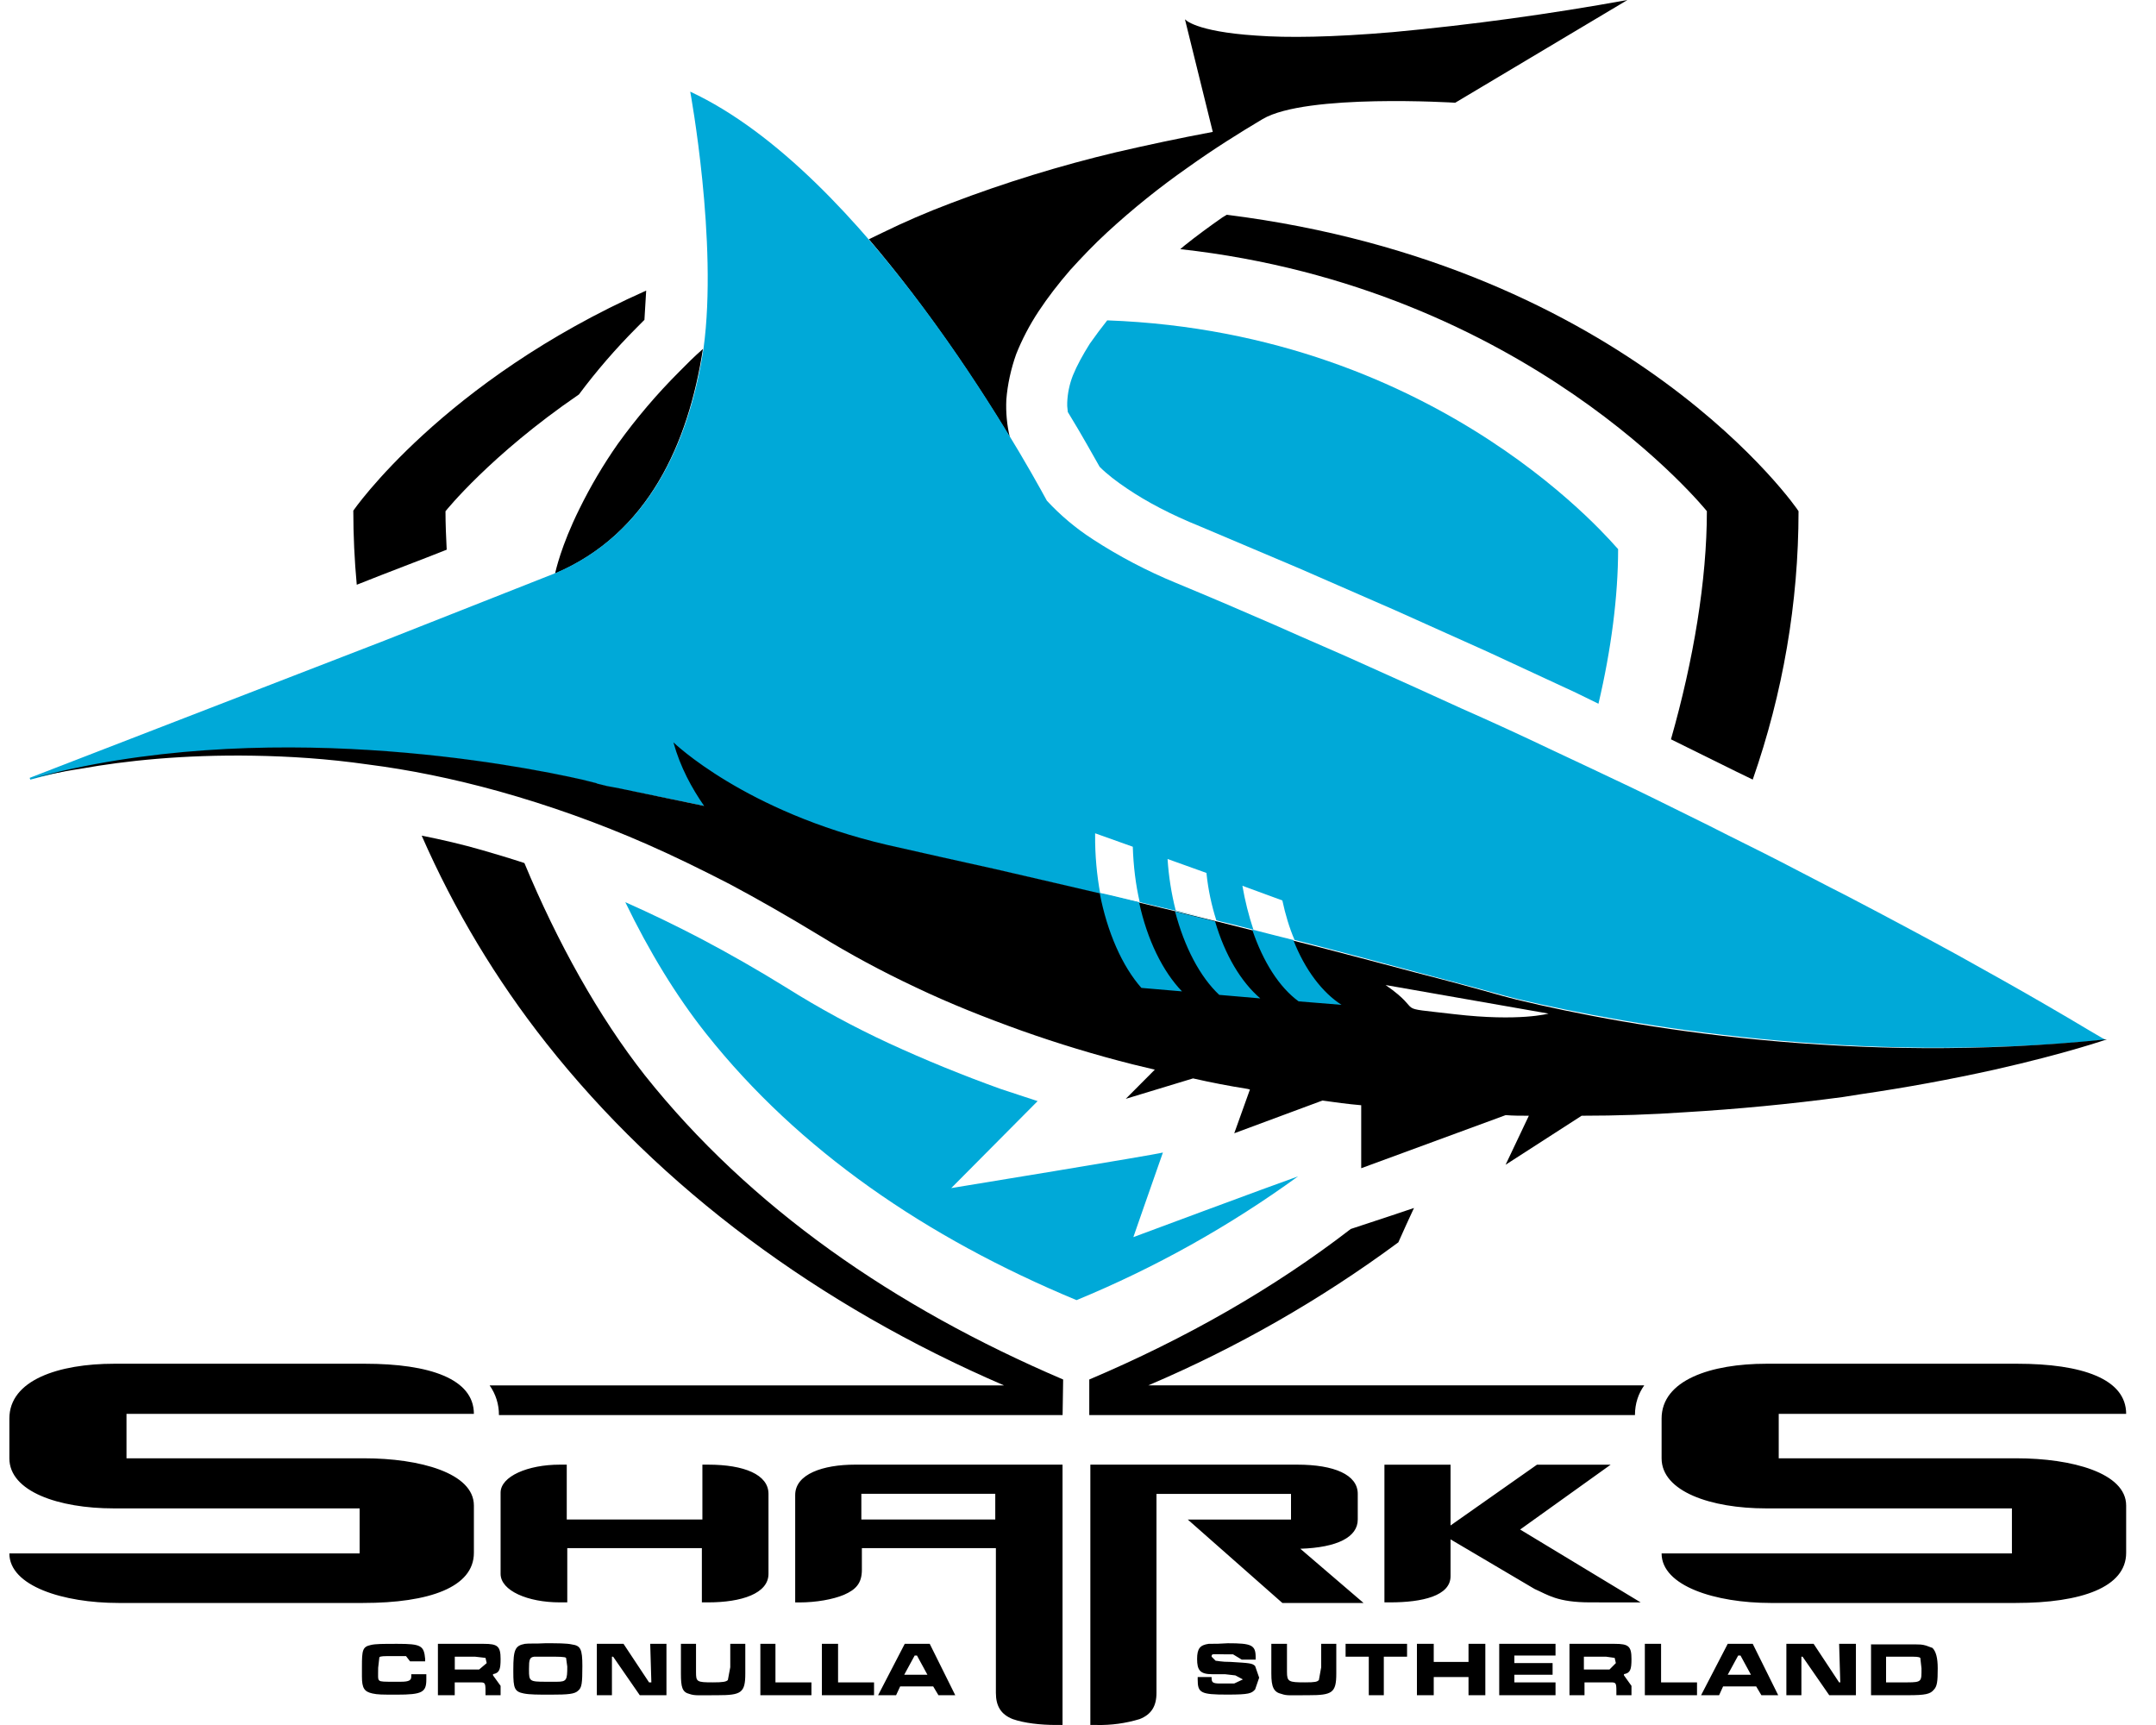 <svg width="70" height="56" viewBox="0 0 70 56" fill="none" xmlns="http://www.w3.org/2000/svg">
<g id="Group 1">
<path id="Vector" d="M11.79 52.038H3.844C2.055 52.038 0.304 51.489 0.304 50.429H11.676V48.968H3.693C1.904 48.968 0.304 48.421 0.304 47.342V46.052C0.304 44.802 1.904 44.272 3.712 44.272H11.846C13.957 44.272 15.386 44.765 15.386 45.9H4.107V47.342H11.827C13.616 47.342 15.386 47.815 15.386 48.875V50.41C15.386 51.528 13.935 52.038 11.79 52.038ZM22.995 52.019H22.788V50.258H18.418V52.019H18.174C17.138 52.019 16.253 51.641 16.253 51.092V48.458C16.253 47.928 17.138 47.548 18.174 47.548H18.401V49.329H22.805V47.548H22.995C24.161 47.548 24.951 47.872 24.951 48.495V51.092C24.951 51.735 24.068 52.019 22.995 52.019ZM41.635 52.038L38.565 49.331H41.916V48.497H37.548V54.957C37.548 55.391 37.38 55.658 37.002 55.808C36.55 55.945 36.08 56.01 35.608 55.999H35.401V47.548H42.123C43.31 47.548 44.083 47.872 44.083 48.495V49.329C44.083 49.898 43.425 50.239 42.218 50.278L44.271 52.038M51.632 52.019C50.56 52.019 50.258 51.774 49.826 51.585L47.096 49.974V51.168C47.096 51.811 46.172 52.019 45.136 52.019H44.949V47.55H47.096V49.522L49.901 47.55H52.293L49.355 49.654L53.27 52.021M65.455 52.038H57.488C55.698 52.038 53.948 51.489 53.948 50.429H65.322V48.968H57.339C55.549 48.968 53.948 48.421 53.948 47.342V46.052C53.948 44.802 55.549 44.272 57.356 44.272H65.49C67.601 44.272 69.031 44.765 69.031 45.9H57.751V47.342H65.473C67.262 47.342 69.031 47.815 69.031 48.875V50.41C69.031 51.528 67.579 52.038 65.453 52.038H65.455ZM27.966 48.495H32.314V49.329H27.966V48.497V48.495ZM27.758 47.548C26.723 47.548 25.818 47.852 25.818 48.534V52.021H25.95C26.496 52.021 27.042 51.924 27.4 51.774C27.795 51.602 27.983 51.394 27.983 50.959V50.258H32.334V54.957C32.334 55.391 32.502 55.658 32.88 55.808C33.255 55.94 33.784 55.999 34.293 55.999H34.498V47.548M32.785 14.189C32.692 13.792 32.654 13.385 32.673 12.977C32.711 12.485 32.824 11.972 32.992 11.499C33.18 11.026 33.426 10.552 33.728 10.096C34.028 9.643 34.367 9.206 34.742 8.772C35.12 8.355 35.517 7.938 35.949 7.541C36.774 6.782 37.648 6.079 38.566 5.437C39.413 4.831 40.261 4.301 40.995 3.865C42.408 3.031 47.247 3.335 47.247 3.335L52.839 0C50.319 0.457 47.781 0.805 45.231 1.042C43.237 1.212 41.804 1.231 40.787 1.155C38.774 1.023 38.472 0.625 38.472 0.625L39.376 4.282C38.264 4.49 37.209 4.718 36.231 4.944C34.415 5.377 32.629 5.927 30.883 6.592C30.074 6.896 29.34 7.217 28.643 7.558L28.21 7.767C30.111 10.003 31.732 12.446 32.785 14.189ZM22.823 11.328C22.54 11.575 22.296 11.82 22.052 12.068C21.325 12.795 20.657 13.58 20.056 14.415C19.588 15.083 19.173 15.787 18.813 16.519C18.211 17.731 18.04 18.545 18.021 18.621C21.053 17.331 22.352 14.376 22.823 11.326V11.328Z" fill="black"/>
<path id="Vector_2" d="M14.464 16.597C14.464 16.597 15.914 14.777 18.796 12.806C19.361 12.048 19.982 11.329 20.66 10.648L20.923 10.383L20.98 9.434C14.371 12.371 11.471 16.577 11.471 16.577C11.471 17.372 11.509 18.186 11.583 18.983C12.675 18.547 13.693 18.169 14.503 17.845C14.483 17.428 14.464 17.012 14.464 16.595V16.597ZM34.518 44.784C29.019 42.435 24.351 39.195 20.941 34.914C19.436 33.001 18.098 30.595 17.026 28.018C16.573 27.868 16.122 27.735 15.67 27.603C15.012 27.412 14.352 27.26 13.691 27.128C14.748 29.541 16.109 31.807 17.74 33.871C21.45 38.57 26.572 42.378 32.597 44.975H15.897C16.096 45.256 16.202 45.594 16.199 45.939H34.5M45.401 40.331C45.57 39.953 45.74 39.573 45.909 39.215C45.76 39.271 44.836 39.573 43.856 39.897C41.353 41.829 38.491 43.458 35.366 44.784V45.939H53.083C53.083 45.559 53.197 45.238 53.385 44.973H37.285C40.161 43.749 42.885 42.191 45.401 40.331ZM39.829 6.972L39.678 7.065C39.244 7.369 38.83 7.673 38.454 7.975L38.321 8.088C49.601 9.338 55.418 16.595 55.418 16.595C55.418 18.831 54.986 21.426 54.252 24.001L56.361 25.043L56.907 25.308C57.886 22.505 58.394 19.569 58.394 16.595C58.413 16.595 52.953 8.62 39.829 6.972Z" fill="black"/>
<path id="Vector_3" d="M35.949 10.4C35.753 10.647 35.564 10.9 35.383 11.158C35.157 11.518 34.969 11.859 34.837 12.181C34.725 12.465 34.661 12.766 34.65 13.071V13.184L34.669 13.375C35.157 14.17 35.496 14.797 35.703 15.155C35.949 15.401 36.249 15.629 36.588 15.857C37.228 16.291 38.02 16.708 38.962 17.088L42.181 18.451L45.306 19.815L48.3 21.159L51.162 22.486L51.898 22.846C52.312 21.085 52.536 19.359 52.536 17.826C52.517 17.846 46.869 10.798 35.949 10.4ZM36.797 40.162C36.797 40.162 37.343 38.59 37.757 37.415C37.492 37.491 30.884 38.57 30.884 38.57L33.689 35.746C33.294 35.615 32.88 35.483 32.485 35.35C31.259 34.91 30.052 34.417 28.868 33.872C27.714 33.338 26.595 32.731 25.518 32.054C24.62 31.498 23.703 30.973 22.769 30.48C21.959 30.056 21.137 29.658 20.302 29.288C21.072 30.88 21.957 32.339 22.937 33.57C25.93 37.339 30.074 40.181 34.952 42.207C37.498 41.158 39.912 39.81 42.143 38.19C41.277 38.494 36.797 40.162 36.797 40.162Z" fill="#00A9D8"/>
<path id="Vector_4" d="M66.226 32.508C65.509 32.091 64.626 31.598 63.573 31.012C62.535 30.443 61.331 29.798 59.956 29.08C59.279 28.739 58.562 28.359 57.828 27.981C57.092 27.601 56.303 27.221 55.493 26.806C54.684 26.409 53.855 25.992 52.99 25.575C52.122 25.158 51.22 24.741 50.298 24.305C49.356 23.856 48.407 23.421 47.452 23C46.493 22.564 45.496 22.108 44.478 21.654C43.481 21.198 42.445 20.764 41.389 20.29C40.327 19.826 39.26 19.371 38.189 18.927C37.243 18.539 36.336 18.063 35.478 17.505C34.932 17.152 34.431 16.732 33.989 16.254C33.124 14.662 28.058 5.608 22.41 2.975C22.41 2.975 23.313 7.862 22.842 11.31C22.372 14.378 21.053 17.316 18.04 18.603L12.47 20.801L0.964 25.252L0.984 25.31C8.555 23.245 16.838 24.854 18.929 25.33L19.38 25.443L19.419 25.462C19.643 25.519 19.887 25.575 20.133 25.612C21.564 25.897 22.976 26.181 24.333 26.483C25.727 26.767 27.083 27.071 28.399 27.356C29.735 27.658 31.036 27.942 32.316 28.226C33.484 28.491 34.613 28.758 35.724 29.023C35.608 28.392 35.551 27.75 35.556 27.108V27.052L36.779 27.488C36.799 28.111 36.872 28.719 37.004 29.288L36.063 29.06C37.099 29.308 38.096 29.553 39.076 29.781C38.776 29.703 38.474 29.629 38.171 29.553C38.032 29.007 37.944 28.448 37.908 27.886L39.17 28.339C39.227 28.891 39.339 29.401 39.49 29.874L39.622 29.913C40.112 30.026 40.582 30.159 41.072 30.272L40.694 30.178C40.54 29.714 40.421 29.238 40.338 28.756L41.635 29.232C41.732 29.685 41.862 30.122 42.032 30.517L41.599 30.406C42.052 30.519 42.503 30.632 42.935 30.747C44.009 31.029 45.026 31.296 46.005 31.561C47.003 31.826 47.946 32.072 48.831 32.319L49.262 32.432C53.048 33.322 60.165 34.555 68.392 33.757C68.375 33.796 67.678 33.342 66.228 32.508H66.226Z" fill="#00A9D8"/>
<path id="Vector_5" d="M47.227 32.925C45.117 32.679 46.323 32.905 44.987 31.978L50.277 32.905C50.277 32.905 49.336 33.17 47.227 32.925ZM49.241 32.452L48.809 32.339C47.871 32.074 46.929 31.82 45.984 31.579C45.005 31.314 43.971 31.049 42.896 30.765C41.823 30.5 40.731 30.215 39.583 29.931C38.433 29.648 37.267 29.364 36.042 29.08C34.837 28.795 33.594 28.511 32.295 28.209C31.166 27.962 29.998 27.697 28.812 27.43C24.18 26.352 21.864 24.099 21.864 24.099C22.089 24.911 22.465 25.593 22.861 26.163C21.957 25.973 21.036 25.784 20.112 25.593L19.717 25.519L19.398 25.441L19.359 25.423L18.908 25.31C16.817 24.835 8.531 23.226 0.963 25.291C1.34 25.195 1.904 25.063 2.657 24.95C4.031 24.702 5.952 24.494 8.231 24.533C9.379 24.552 10.623 24.628 11.941 24.817C13.277 24.987 14.691 25.271 16.195 25.688C17.84 26.148 19.451 26.724 21.016 27.412C21.882 27.792 22.767 28.226 23.688 28.7C24.614 29.193 25.572 29.742 26.571 30.348C27.588 30.973 28.643 31.542 29.735 32.054C30.845 32.584 31.995 33.038 33.162 33.457C34.35 33.879 35.556 34.245 36.777 34.553L37.494 34.725L36.551 35.672L38.735 35.009C39.32 35.142 39.903 35.255 40.505 35.35L40.582 35.37L40.073 36.79L42.935 35.728C43.349 35.786 43.763 35.843 44.195 35.88V37.925L48.885 36.201C49.129 36.221 49.375 36.221 49.638 36.221L48.883 37.812L51.352 36.221C52.5 36.221 53.631 36.182 54.701 36.108C56.414 36.006 58.123 35.842 59.825 35.615L60.427 35.52C61.88 35.308 63.324 35.043 64.758 34.725C67.111 34.195 68.41 33.739 68.41 33.739C60.144 34.592 53.026 33.361 49.241 32.452Z" fill="black"/>
<path id="Vector_6" d="M42.162 32.508L43.556 32.621C42.935 32.223 42.369 31.485 41.992 30.517C41.547 30.402 41.102 30.289 40.656 30.178C41.014 31.238 41.541 32.054 42.162 32.508ZM38.377 32.184C37.757 31.542 37.248 30.519 36.983 29.288C36.663 29.21 36.344 29.136 36.042 29.06L35.703 28.984C35.949 30.271 36.439 31.37 37.058 32.071M39.583 32.297L40.919 32.412C40.3 31.883 39.771 31.01 39.451 29.911C39.018 29.798 38.586 29.703 38.152 29.59C38.454 30.745 38.962 31.713 39.585 32.297H39.583Z" fill="#00A9D8"/>
<path id="Vector_7" d="M12.902 53.365C12.429 53.365 12.185 53.365 12.034 53.404C11.771 53.461 11.751 53.574 11.751 54.105V54.427C11.751 54.805 11.829 54.918 12.09 54.976C12.261 55.015 12.412 55.015 12.882 55.015C13.711 55.015 13.842 54.937 13.842 54.52V54.351H13.353V54.427C13.353 54.54 13.295 54.596 13.014 54.596H12.768C12.487 54.596 12.355 54.596 12.317 54.557C12.259 54.52 12.278 54.407 12.278 54.142L12.317 53.802C12.355 53.763 12.448 53.763 12.768 53.763H13.182L13.314 53.934H13.804V53.856C13.765 53.422 13.672 53.365 12.902 53.365ZM14.218 53.365V55.033H14.764V54.616H15.556C15.744 54.616 15.763 54.616 15.763 54.9V55.033H16.253V54.729L16.007 54.388V54.349C16.215 54.312 16.253 54.199 16.253 53.858C16.253 53.441 16.156 53.365 15.707 53.365H14.218ZM17.043 53.365C16.724 53.424 16.666 53.554 16.666 54.199V54.275C16.666 54.805 16.704 54.918 17.005 54.976C17.194 55.015 17.477 55.015 17.872 55.015C18.455 55.015 18.662 54.996 18.776 54.881C18.888 54.785 18.908 54.653 18.908 54.086C18.908 53.537 18.85 53.424 18.569 53.385C18.398 53.346 18.098 53.346 17.702 53.346C17.363 53.365 17.194 53.346 17.043 53.365ZM19.378 53.365V55.033H19.868V53.782H19.907L20.772 55.033H21.638V53.365H21.111L21.148 54.616H21.073L20.244 53.365H19.378ZM22.108 53.365V54.331C22.108 54.768 22.147 54.937 22.391 54.994C22.56 55.052 22.674 55.033 23.295 55.033C24.066 55.033 24.198 54.957 24.198 54.331V53.365H23.71V54.125L23.632 54.54C23.578 54.598 23.464 54.616 23.144 54.616C22.616 54.616 22.598 54.596 22.598 54.275V53.365H22.108ZM24.687 53.365V55.033H26.345V54.616H25.177V53.365H24.687ZM26.684 53.365V55.033H28.378V54.616H27.21V53.365H26.684ZM29.375 53.365L28.51 55.033H29.094L29.226 54.748H30.299L30.469 55.033H31.015L30.186 53.365H29.377H29.375ZM39.244 53.365C38.962 53.404 38.867 53.517 38.867 53.858C38.867 54.218 38.962 54.351 39.356 54.351H39.771L40.11 54.39L40.354 54.52L40.071 54.653H39.62C39.356 54.653 39.337 54.614 39.337 54.444H38.886V54.522C38.886 54.957 38.979 55.013 39.846 55.013C40.563 55.013 40.636 54.974 40.751 54.844L40.882 54.464L40.751 54.086C40.656 53.99 40.561 53.99 39.959 53.952C39.639 53.952 39.525 53.914 39.469 53.914L39.337 53.782C39.337 53.669 39.376 53.706 39.79 53.706H40.034L40.317 53.878H40.768V53.8C40.768 53.402 40.636 53.346 39.866 53.346C39.659 53.36 39.452 53.367 39.244 53.365ZM41.277 53.365V54.331C41.277 54.768 41.353 54.937 41.616 54.994C41.785 55.052 41.86 55.033 42.482 55.033C43.254 55.033 43.386 54.957 43.386 54.331V53.365H42.896V54.125L42.821 54.54C42.764 54.598 42.708 54.616 42.369 54.616C41.843 54.616 41.785 54.596 41.785 54.275V53.365H41.277ZM43.688 53.365V53.782H44.441V55.033H44.929V53.782H45.684V53.365H43.688ZM46.004 53.365V55.033H46.55V54.444H47.679V55.033H48.225V53.365H47.679V53.953H46.55V53.365H46.004ZM48.676 53.365V55.033H50.504V54.616H49.168V54.368H50.409V53.99H49.168V53.745H50.504V53.365H48.678H48.676ZM50.957 53.365V55.033H51.445V54.616H52.273C52.461 54.616 52.48 54.616 52.48 54.9V55.033H52.97V54.729L52.726 54.388V54.349C52.934 54.312 52.97 54.199 52.97 53.858C52.97 53.441 52.875 53.365 52.424 53.365H50.955H50.957ZM53.404 53.365V55.033H55.098V54.616H53.931V53.365H53.404ZM56.095 53.365L55.23 55.033H55.815L55.944 54.748H57.019L57.188 55.033H57.734L56.907 53.365H56.095ZM57.999 53.365V55.033H58.487V53.782H58.525L59.391 55.033H60.257V53.365H59.712L59.749 54.616H59.711L58.884 53.365H57.999ZM60.748 53.365V55.033H61.953C62.516 55.033 62.669 54.994 62.781 54.861C62.894 54.748 62.913 54.596 62.913 54.16C62.913 53.819 62.855 53.611 62.743 53.498L62.535 53.422C62.384 53.383 62.404 53.383 61.953 53.383H60.746V53.365H60.748ZM29.697 53.745H29.772L30.111 54.368H29.358L29.697 53.745ZM56.436 53.745H56.51L56.849 54.368H56.095L56.434 53.745H56.436ZM14.764 53.782H15.422L15.763 53.821L15.802 53.99L15.556 54.199H14.766V53.782H14.764ZM17.345 53.782H17.796C18.135 53.782 18.342 53.782 18.379 53.821L18.418 54.103C18.418 54.54 18.398 54.596 18.079 54.596H17.721C17.194 54.596 17.175 54.577 17.175 54.218V54.179C17.175 53.878 17.194 53.802 17.345 53.782ZM51.445 53.782H52.142L52.424 53.821L52.463 53.99L52.256 54.199H51.425V53.782H51.445ZM61.236 53.782H61.933C62.216 53.782 62.291 53.782 62.348 53.821L62.386 54.162C62.386 54.577 62.406 54.616 61.933 54.616H61.236V53.782Z" fill="black"/>
</g>
</svg>
